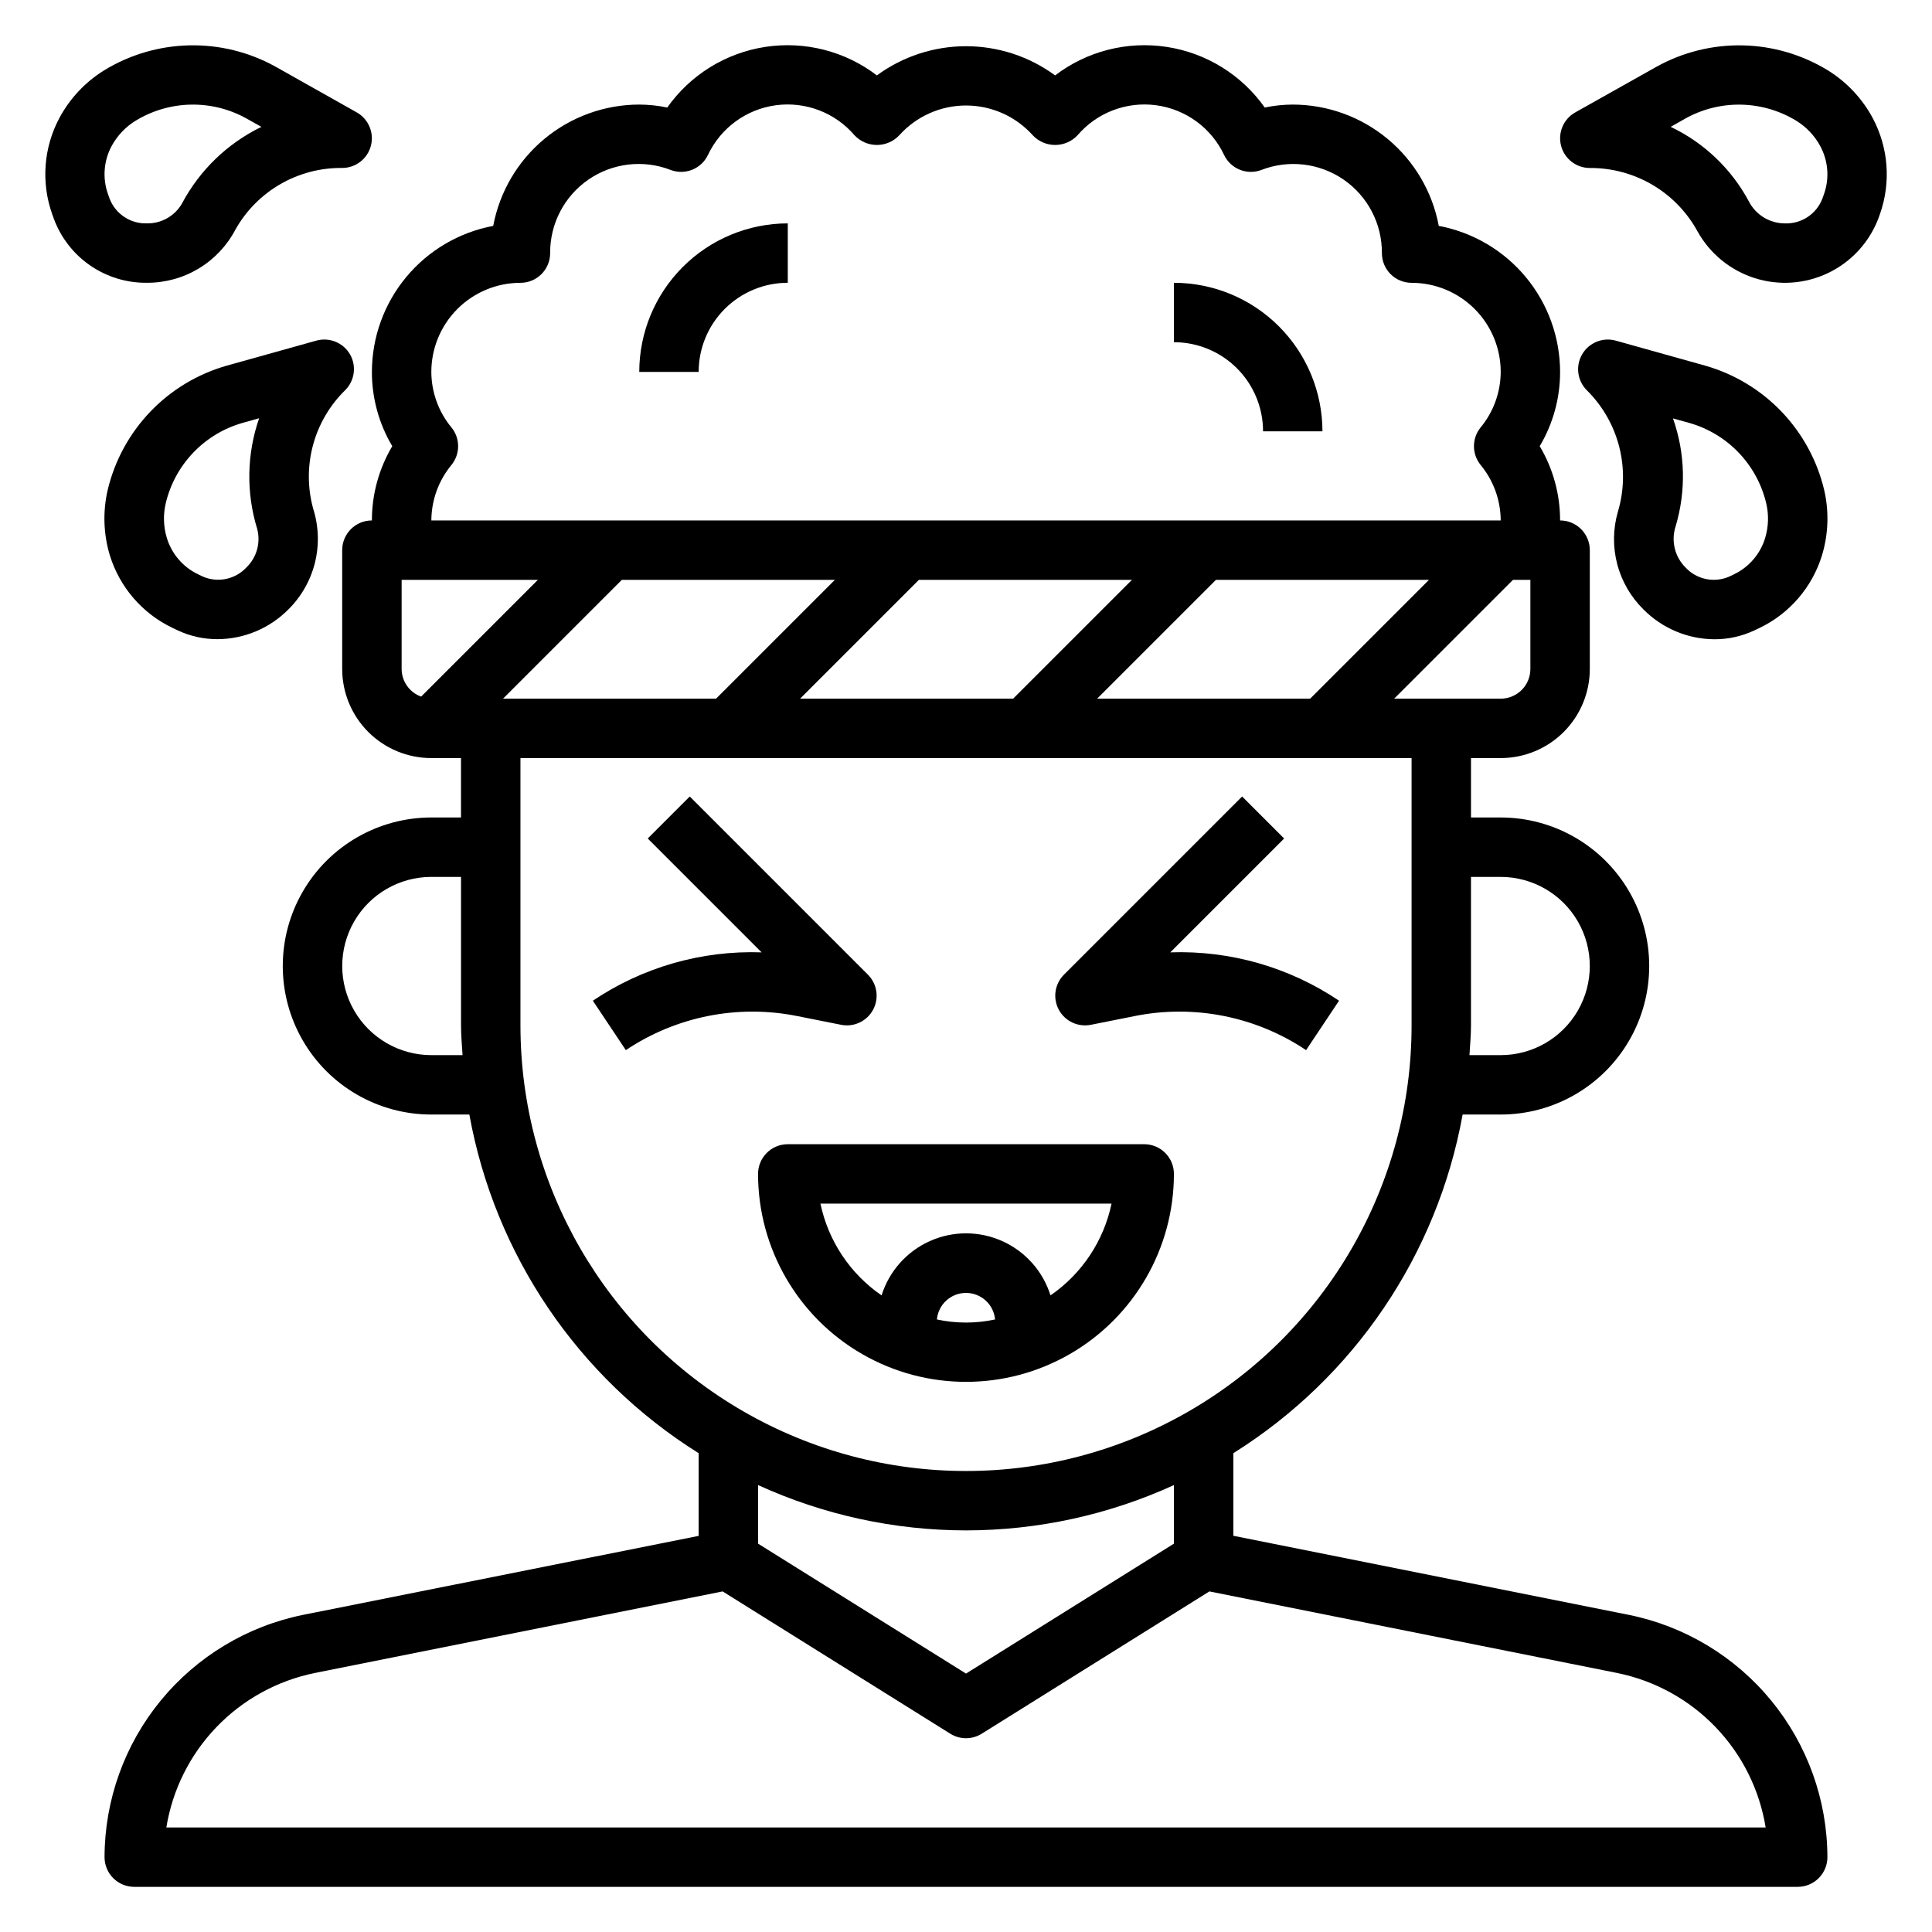 <?xml version="1.0" encoding="UTF-8"?>
<!-- Uploaded to: SVG Repo, www.svgrepo.com, Generator: SVG Repo Mixer Tools -->
<svg fill="#000000" width="800px" height="800px" version="1.1" viewBox="144 144 512 512" xmlns="http://www.w3.org/2000/svg">
 <g>
  <path d="m575.64 571.95-104.79-20.953v-21.891c31.988-20.023 54.051-52.605 60.762-89.742h10.086c14.062 0 27.055-7.504 34.086-19.68 7.031-12.18 7.031-27.184 0-39.359-7.031-12.18-20.023-19.684-34.086-19.684h-7.871v-15.742h7.871c6.262 0 12.27-2.488 16.699-6.918 4.43-4.43 6.918-10.434 6.918-16.699v-31.488c0-2.086-0.832-4.09-2.309-5.566-1.477-1.477-3.477-2.305-5.566-2.305 0.008-6.926-1.855-13.727-5.398-19.68 3.543-5.953 5.406-12.754 5.398-19.68-0.012-9.188-3.231-18.078-9.098-25.145-5.871-7.062-14.023-11.859-23.051-13.555-1.695-9.027-6.488-17.18-13.555-23.047-7.066-5.871-15.957-9.09-25.145-9.102-2.492 0.012-4.981 0.273-7.422 0.785-6.113-8.66-15.488-14.461-25.965-16.066-10.48-1.605-21.16 1.117-29.59 7.551-6.848-5.027-15.121-7.734-23.613-7.734-8.496 0-16.77 2.707-23.617 7.734-8.426-6.434-19.109-9.156-29.586-7.551-10.48 1.605-19.855 7.406-25.969 16.066-2.441-0.512-4.926-0.773-7.422-0.785-9.184 0.012-18.078 3.231-25.145 9.102-7.062 5.867-11.859 14.02-13.555 23.047-9.027 1.695-17.18 6.492-23.047 13.555-5.871 7.066-9.09 15.957-9.102 25.145-0.008 6.926 1.859 13.727 5.398 19.68-3.539 5.953-5.406 12.754-5.398 19.68-4.348 0-7.871 3.523-7.871 7.871v31.488c0 6.266 2.488 12.27 6.914 16.699 4.43 4.43 10.438 6.918 16.699 6.918h7.871v15.742h-7.871c-14.062 0-27.055 7.504-34.086 19.684-7.031 12.176-7.031 27.18 0 39.359 7.031 12.176 20.023 19.68 34.086 19.68h10.086c6.711 37.137 28.773 69.719 60.762 89.742v21.922l-104.8 20.922c-14.832 3-28.168 11.031-37.762 22.73-9.59 11.699-14.848 26.355-14.879 41.484 0 2.086 0.828 4.09 2.305 5.566 1.477 1.477 3.477 2.305 5.566 2.305h440.83c2.09 0 4.09-0.828 5.566-2.305 1.477-1.477 2.309-3.481 2.309-5.566-0.035-15.129-5.297-29.785-14.887-41.484-9.594-11.699-22.934-19.73-37.762-22.73zm-33.945-195.56c8.438 0 16.234 4.5 20.453 11.809 4.219 7.305 4.219 16.309 0 23.613-4.219 7.309-12.016 11.809-20.453 11.809h-8.273c0.156-2.621 0.402-5.211 0.402-7.871v-39.359zm7.871-55.105c0 2.09-0.828 4.09-2.305 5.566-1.477 1.477-3.481 2.305-5.566 2.305h-28.23l31.488-31.488 4.613 0.004zm-272.26 7.871 31.488-31.488h56.457l-31.488 31.488zm110.21-31.488h56.457l-31.488 31.488h-56.457zm78.719 0h56.457l-31.488 31.488h-56.453zm-202.58-40.367c-3.434-4.144-5.324-9.352-5.348-14.734 0-6.266 2.488-12.27 6.918-16.699s10.438-6.918 16.699-6.918c2.09 0 4.09-0.828 5.566-2.305 1.477-1.477 2.305-3.481 2.305-5.566-0.055-7.766 3.734-15.059 10.125-19.473 6.394-4.414 14.555-5.375 21.797-2.57 3.816 1.449 8.105-0.262 9.879-3.934 3.371-7.176 10.152-12.148 18.004-13.207 7.856-1.059 15.711 1.938 20.859 7.961 1.539 1.637 3.684 2.562 5.93 2.562 2.246 0 4.391-0.926 5.926-2.562 4.508-5.027 10.938-7.898 17.691-7.898 6.75 0 13.184 2.871 17.688 7.898 1.539 1.637 3.684 2.562 5.926 2.562 2.246 0 4.391-0.926 5.93-2.562 5.148-6.023 13.004-9.02 20.859-7.961 7.856 1.059 14.633 6.031 18.004 13.207 1.773 3.672 6.062 5.383 9.879 3.934 7.242-2.801 15.402-1.836 21.793 2.574 6.391 4.414 10.184 11.703 10.129 19.469 0 2.086 0.828 4.09 2.305 5.566 1.477 1.477 3.481 2.305 5.566 2.305 6.266 0 12.27 2.488 16.699 6.918 4.43 4.43 6.918 10.434 6.918 16.699-0.023 5.383-1.91 10.59-5.344 14.734-2.328 2.887-2.328 7.004 0 9.891 3.434 4.144 5.32 9.352 5.344 14.734h-283.39c0.023-5.383 1.914-10.59 5.348-14.734 2.328-2.887 2.328-7.004 0-9.891zm-13.219 40.371h36.102l-30.938 30.938v-0.004c-3.086-1.113-5.148-4.039-5.164-7.32zm7.871 125.95v-0.004c-8.438 0-16.23-4.5-20.449-11.809-4.219-7.305-4.219-16.309 0-23.613 4.219-7.309 12.012-11.809 20.449-11.809h7.871v39.359c0 2.66 0.242 5.25 0.402 7.871zm23.617-7.871v-70.852h236.16v70.848c0 42.188-22.504 81.168-59.039 102.26-36.535 21.094-81.547 21.094-118.08 0-36.531-21.094-59.039-60.074-59.039-102.26zm118.08 133.82c19.016-0.016 37.805-4.109 55.102-12.012v15.523l-55.102 34.434-55.105-34.434v-15.523c17.297 7.902 36.09 11.996 55.105 12.012zm-211.92 78.723c1.625-10.016 6.262-19.301 13.293-26.613s16.125-12.309 26.07-14.324l108.06-21.617 60.324 37.707c2.551 1.598 5.789 1.598 8.344 0l60.324-37.707 108.06 21.617c9.941 2.016 19.035 7.012 26.066 14.324 7.035 7.312 11.668 16.598 13.293 26.613z"/>
  <path d="m455.1 455.1c0-2.086-0.828-4.09-2.305-5.566-1.477-1.477-3.477-2.305-5.566-2.305h-94.465c-4.348 0-7.871 3.523-7.871 7.871 0 19.688 10.504 37.879 27.551 47.723 17.051 9.844 38.055 9.844 55.105 0s27.551-28.035 27.551-47.723zm-62.812 38.574h0.004c0.359-3.988 3.703-7.039 7.707-7.039s7.344 3.051 7.707 7.039c-5.082 1.09-10.336 1.09-15.414 0zm-30.863-30.699h77.145c-2.066 9.879-7.859 18.59-16.176 24.316-2.008-6.398-6.652-11.633-12.77-14.379-6.113-2.75-13.113-2.75-19.23 0-6.113 2.746-10.762 7.981-12.77 14.379-8.324-5.723-14.125-14.43-16.199-24.316z"/>
  <path d="m433.06 415.59 11.531-2.297v-0.004c15.77-3.195 32.164 0.047 45.531 9.008l8.738-13.098v-0.004c-13.188-8.871-28.836-13.355-44.723-12.812l30.172-30.172-11.133-11.133-47.23 47.23h0.004c-2.441 2.453-2.996 6.207-1.367 9.258 1.629 3.051 5.059 4.684 8.453 4.023z"/>
  <path d="m366.94 415.59c3.394 0.66 6.82-0.973 8.449-4.023 1.629-3.051 1.074-6.805-1.367-9.258l-47.23-47.23-11.133 11.133 30.172 30.172h0.004c-15.887-0.551-31.539 3.934-44.723 12.812l8.738 13.098v0.004c13.367-8.961 29.762-12.203 45.531-9.008z"/>
  <path d="m478.72 258.3h15.742c-0.012-10.434-4.16-20.438-11.539-27.816s-17.383-11.531-27.82-11.543v15.746c6.266 0 12.27 2.488 16.699 6.914 4.43 4.43 6.918 10.438 6.918 16.699z"/>
  <path d="m352.77 218.94v-15.742c-10.434 0.012-20.438 4.16-27.816 11.539-7.379 7.379-11.531 17.383-11.543 27.82h15.742c0-6.266 2.488-12.27 6.918-16.699 4.43-4.43 10.438-6.918 16.699-6.918z"/>
  <path d="m640.29 175.29c-2.769-5.16-6.84-9.504-11.809-12.598-6.805-4.184-14.602-6.484-22.59-6.664-7.984-0.18-15.875 1.77-22.863 5.641l-21.578 12.125c-3.113 1.754-4.652 5.391-3.746 8.852 0.906 3.457 4.027 5.871 7.606 5.875 5.84-0.039 11.582 1.504 16.613 4.469 5.035 2.965 9.168 7.242 11.961 12.371 3.285 5.883 8.684 10.293 15.105 12.336 6.422 2.047 13.379 1.566 19.457-1.336 6.082-2.902 10.828-8.012 13.277-14.293l0.488-1.348-0.004 0.004c2.957-8.371 2.262-17.602-1.918-25.434zm-12.91 20.152-0.488 1.355v-0.004c-1.605 3.984-5.523 6.543-9.816 6.41-4.055 0.016-7.773-2.242-9.621-5.852-4.621-8.613-11.875-15.527-20.703-19.734l3.938-2.234c4.516-2.504 9.617-3.762 14.781-3.648 5.16 0.113 10.203 1.594 14.605 4.293 2.644 1.633 4.812 3.93 6.297 6.66 2.125 3.918 2.492 8.551 1.008 12.754z"/>
  <path d="m579.57 305.54c4.965 5 11.707 7.828 18.754 7.871 3.676 0.016 7.309-0.793 10.633-2.363l1.266-0.598h0.004c8.016-3.828 14.055-10.848 16.641-19.348 1.691-5.625 1.879-11.598 0.543-17.32-1.859-7.762-5.746-14.895-11.262-20.668-5.519-5.769-12.469-9.973-20.141-12.18l-23.805-6.66c-3.445-0.961-7.106 0.523-8.91 3.609-1.805 3.09-1.301 7.004 1.227 9.535 4.156 4.109 7.121 9.27 8.578 14.93 1.453 5.66 1.344 11.609-0.32 17.211-1.328 4.543-1.395 9.355-0.199 13.93 1.195 4.578 3.613 8.742 6.992 12.051zm12.164-49.445c4.969 1.422 9.469 4.137 13.043 7.875 3.57 3.734 6.086 8.352 7.281 13.379 0.719 3.023 0.633 6.184-0.258 9.164-1.273 4.269-4.301 7.801-8.332 9.707l-1.273 0.613c-3.953 1.691-8.543 0.727-11.484-2.41-2.883-2.848-3.91-7.078-2.66-10.934 2.812-9.367 2.57-19.387-0.695-28.605z"/>
  <path d="m236.74 237.88c-1.809-3.09-5.473-4.57-8.922-3.606l-23.836 6.66c-7.68 2.203-14.637 6.406-20.16 12.18-5.523 5.777-9.414 12.914-11.273 20.684-1.332 5.723-1.148 11.695 0.543 17.32 2.602 8.488 8.648 15.492 16.668 19.301l1.273 0.605c3.324 1.57 6.957 2.379 10.637 2.363 7.043-0.039 13.781-2.871 18.742-7.871 3.445-3.406 5.887-7.695 7.051-12.398 1.164-4.703 1.004-9.637-0.453-14.258-1.531-5.527-1.551-11.367-0.059-16.906 1.496-5.535 4.449-10.574 8.551-14.582 2.512-2.519 3.016-6.414 1.238-9.492zm-24.594 46.238c0.992 3.695-0.105 7.633-2.867 10.281-2.938 3.141-7.527 4.106-11.484 2.418l-1.281-0.613c-4.023-1.914-7.047-5.441-8.32-9.707-0.891-2.981-0.98-6.141-0.262-9.164 1.199-5.027 3.711-9.645 7.285-13.379 3.57-3.738 8.07-6.453 13.039-7.875l4.418-1.234c-3.281 9.453-3.465 19.707-0.527 29.273z"/>
  <path d="m206.43 204.77c2.824-4.992 6.934-9.133 11.906-11.992 4.969-2.859 10.613-4.332 16.348-4.266 3.574-0.004 6.699-2.418 7.606-5.875 0.902-3.461-0.637-7.098-3.75-8.852l-21.547-12.133c-6.988-3.871-14.879-5.812-22.863-5.633-7.988 0.18-15.781 2.477-22.59 6.656-4.969 3.094-9.039 7.438-11.805 12.598-4.184 7.836-4.879 17.074-1.914 25.449l0.473 1.316v-0.004c1.867 5.008 5.234 9.32 9.641 12.344 4.406 3.027 9.637 4.617 14.98 4.559 4.844 0.027 9.602-1.281 13.75-3.781 4.148-2.5 7.527-6.094 9.766-10.387zm-33.34-8.008-0.473-1.324v0.004c-1.496-4.203-1.141-8.84 0.977-12.762 1.484-2.731 3.656-5.027 6.301-6.66 4.402-2.699 9.441-4.18 14.605-4.293 5.16-0.113 10.262 1.145 14.777 3.648l4 2.25c-8.996 4.363-16.367 11.477-21.051 20.309-1.91 3.32-5.481 5.336-9.312 5.262-4.301 0.133-8.227-2.438-9.824-6.434z"/>
 </g>
</svg>